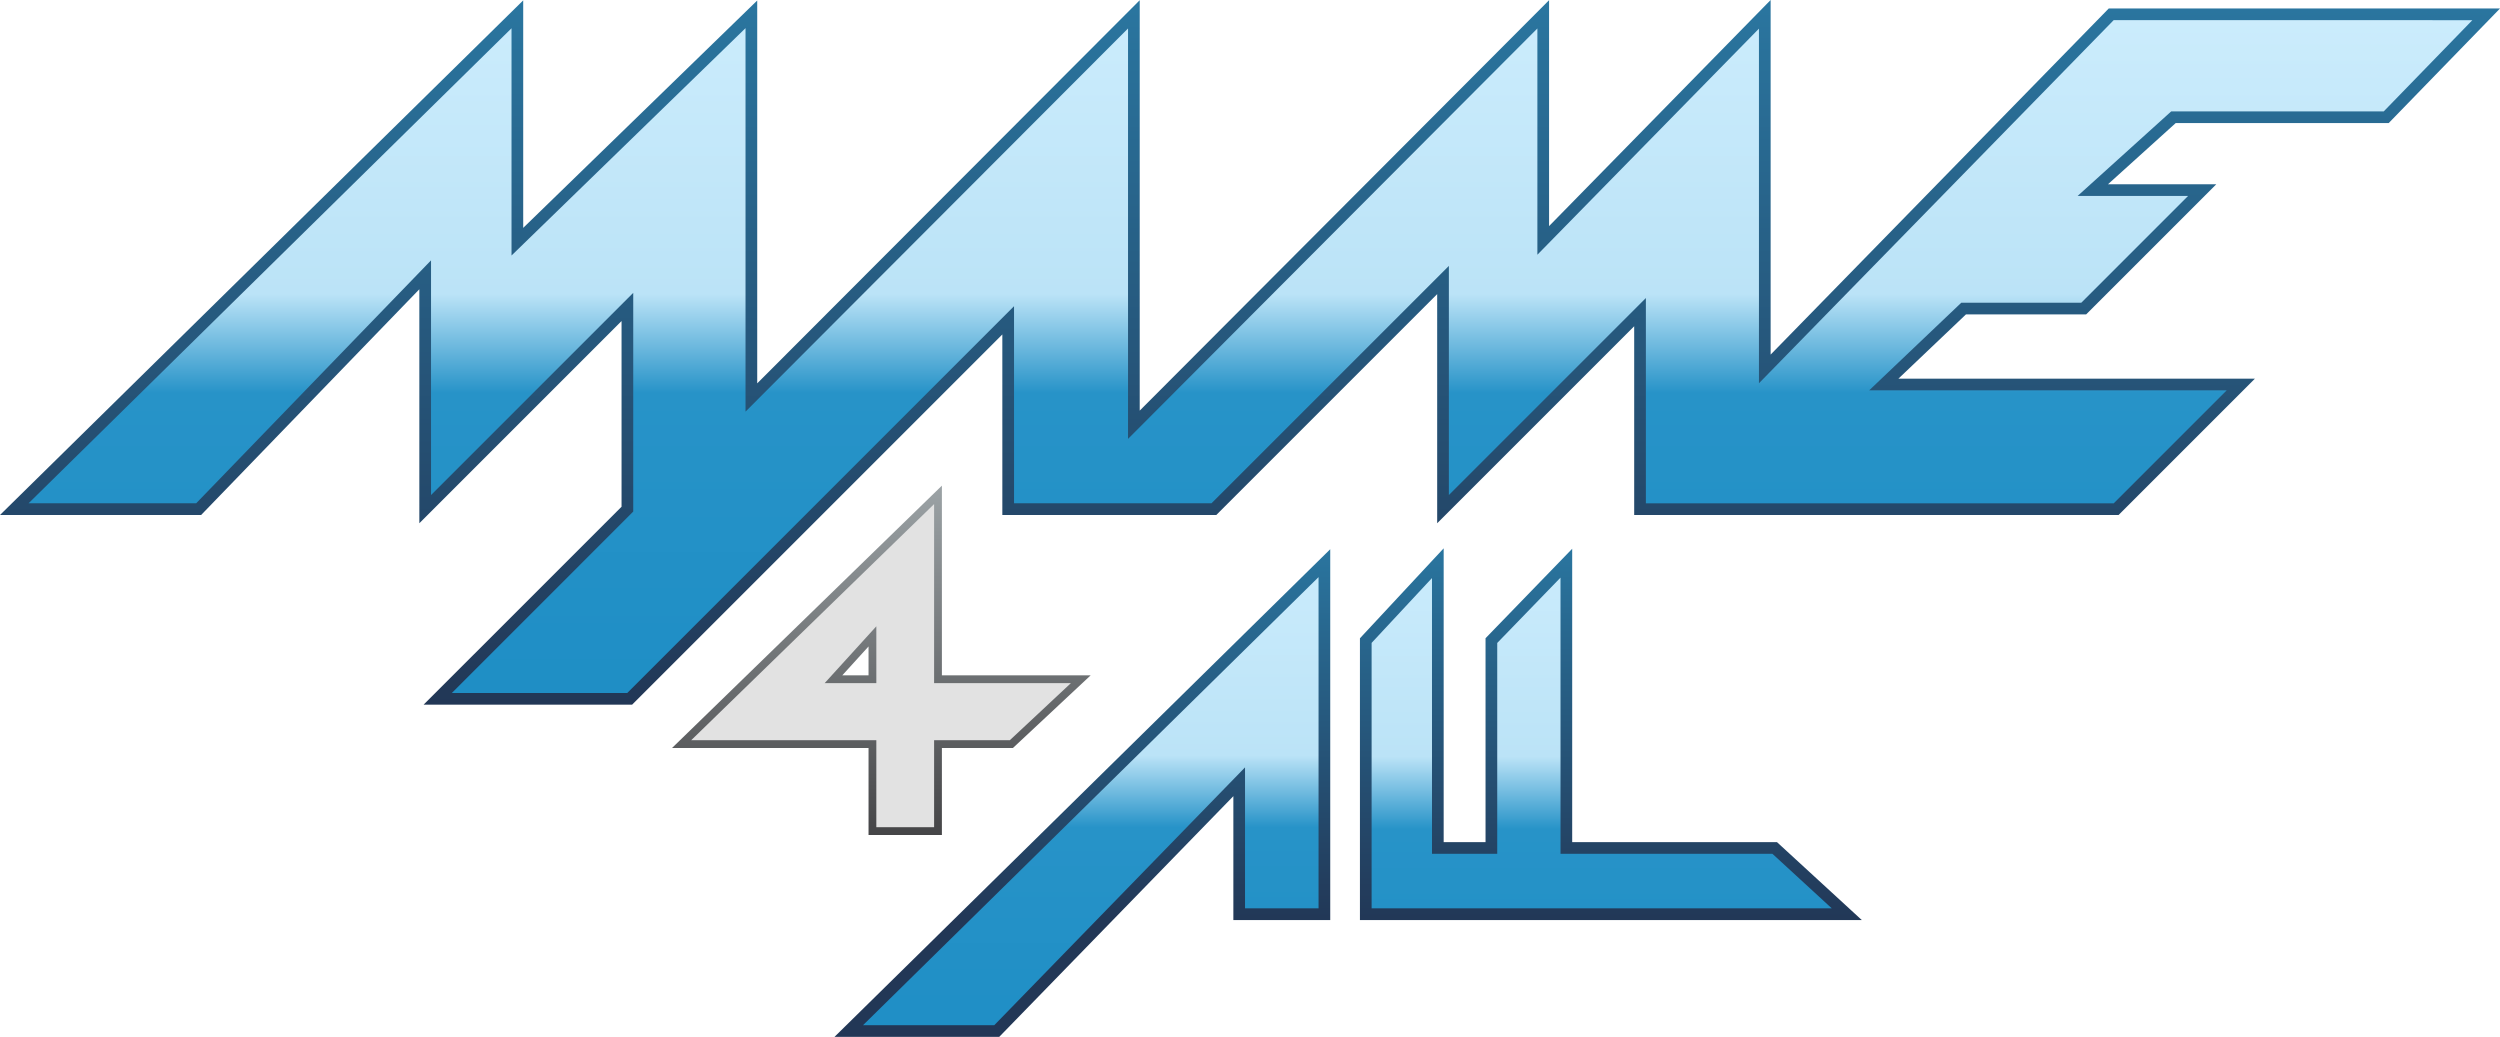 <?xml version="1.0" encoding="utf-8"?>
<!-- Generator: Adobe Illustrator 13.0.0, SVG Export Plug-In . SVG Version: 6.00 Build 14948)  -->
<!DOCTYPE svg PUBLIC "-//W3C//DTD SVG 1.1//EN" "http://www.w3.org/Graphics/SVG/1.1/DTD/svg11.dtd">
<svg version="1.1" id="TEXT" xmlns="http://www.w3.org/2000/svg" xmlns:xlink="http://www.w3.org/1999/xlink" x="0px" y="0px"
	 width="641.883px" height="266.225px" viewBox="-54.704 -17.335 641.883 266.225"
	 enable-background="new -54.704 -17.335 641.883 266.225" xml:space="preserve">
<g>
	
		<linearGradient id="SVGID_1_" gradientUnits="userSpaceOnUse" x1="-387.703" y1="422.882" x2="-387.703" y2="243.83" gradientTransform="matrix(1 0 0 -1 654 409.225)">
		<stop  offset="0.005" style="stop-color:#CBECFC"/>
		<stop  offset="0.401" style="stop-color:#BBE3F7"/>
		<stop  offset="0.543" style="stop-color:#2793C8"/>
		<stop  offset="1" style="stop-color:#1E8EC5"/>
	</linearGradient>
	<polygon fill="url(#SVGID_1_)" points="583.629,-13.657 487.356,-13.657 398.413,77.391 398.413,-13.657 341.528,44.391 
		341.528,-13.657 236.423,91.724 236.423,-13.657 138.214,84.724 138.214,-13.657 78.131,44.724 78.131,-13.657 -51.036,113.391 
		-3.703,113.391 54.464,53.224 54.464,113.391 106.381,61.474 106.381,113.391 57.673,162.099 106.964,162.099 204.151,64.912 
		204.151,113.391 256.964,113.391 315.798,54.558 315.798,113.391 366.381,62.808 366.381,113.391 488.631,113.391 520.631,81.391 
		428.963,81.391 449.463,61.891 480.297,61.891 510.713,31.474 482.631,31.474 503.338,12.766 557.963,12.766 	"/>
	<linearGradient id="SVGID_2_" gradientUnits="userSpaceOnUse" x1="266.238" y1="-17.721" x2="266.238" y2="163.613">
		<stop  offset="0" style="stop-color:#2A76A0"/>
		<stop  offset="1" style="stop-color:#223756"/>
	</linearGradient>
	<path fill="url(#SVGID_2_)" d="M54.048,163.599l50.833-50.83V65.095l-51.917,51.914l-0.002-60.075L-3.066,114.89h-51.638
		L79.631-17.239v58.412l60.083-58.38v98.302l98.209-98.378l-0.002,105.377L343.026-17.287v58.002l56.887-58.05v91.042l86.811-88.866
		h96.908v1.502v-1.502h3.549l-28.582,29.423h-54.684L486.53,29.972h27.807L480.918,63.39l-30.855-0.002l-17.35,16.504h91.537
		l-34.998,34.998H364.879V66.429l-50.583,50.583V58.179l-56.712,56.711H202.65l-0.002-46.355l-95.063,95.064H54.048L54.048,163.599z
		 M107.881,114.011l-46.585,46.586h45.046l99.309-99.312v50.602h50.69l60.957-60.954v58.833l50.582-50.578v52.702h120.129l28.998-29
		h-91.795l23.65-22.5h30.813l27.416-27.417h-28.357l24.025-21.707h54.568l22.752-23.422l-92.094-0.003l-91.074,93.229V-9.982
		l-56.887,58.05V-10.03L234.921,95.353V-10.03l-98.208,98.382v-98.461L76.631,48.269v-58.348L-47.371,111.887h43.033l60.303-62.376
		v60.257l51.917-51.914L107.881,114.011L107.881,114.011z"/>
</g>
<g>
	<g>
		<path fill="#E2E2E2" d="M186.131,157.056v-47.333l-65.833,64h48.999v22.334h16.834v-22.334h18.833l17.834-16.667H186.131z
			 M169.297,157.056h-9.999l9.999-10.999V157.056z"/>
	</g>
	<g>
		<linearGradient id="SVGID_3_" gradientUnits="userSpaceOnUse" x1="171.582" y1="106.779" x2="171.582" y2="197.113">
			<stop  offset="0.005" style="stop-color:#9CA3A6"/>
			<stop  offset="1" style="stop-color:#454547"/>
		</linearGradient>
		<path fill="url(#SVGID_3_)" d="M168.296,197.057v-22.334h-50.464l69.299-67.368v48.7h38.201l-19.975,18.668l-18.226-0.002v22.336
			H168.296L168.296,197.057z M122.761,172.721h47.536v22.335h14.833v-22.335h19.438l15.692-14.666h-34.13v-0.999h1.001h-1.001v0.999
			h-1v-45.966L122.761,172.721L122.761,172.721z M157.036,158.055l13.262-14.586v13.587v0.999H157.036L157.036,158.055z
			 M169.297,157.056v-1.001V157.056L169.297,157.056z M161.559,156.055h6.737v-7.413L161.559,156.055L161.559,156.055z"/>
	</g>
</g>
<g>
	<g>
		<g>
			
				<linearGradient id="SVGID_4_" gradientUnits="userSpaceOnUse" x1="-429.724" y1="284.818" x2="-429.724" y2="154.63" gradientTransform="matrix(1 0 0 -1 654 409.225)">
				<stop  offset="0.005" style="stop-color:#CBECFC"/>
				<stop  offset="0.401" style="stop-color:#BBE3F7"/>
				<stop  offset="0.543" style="stop-color:#2793C8"/>
				<stop  offset="1" style="stop-color:#1E8EC5"/>
			</linearGradient>
			<polygon fill="url(#SVGID_4_)" points="163.214,247.39 285.339,127.265 285.339,217.39 263.464,217.39 263.464,183.39 
				201.214,247.39 			"/>
		</g>
		<g>
			<g>
				<linearGradient id="SVGID_5_" gradientUnits="userSpaceOnUse" x1="223.192" y1="122.279" x2="223.192" y2="219.613">
					<stop  offset="0" style="stop-color:#2A76A0"/>
					<stop  offset="1" style="stop-color:#223756"/>
				</linearGradient>
				<path fill="url(#SVGID_5_)" d="M163.215,248.89v-1.5l1.05,1.068l-1.05-1.068V248.89h-3.667l127.289-125.209v95.208h-24.873
					v-31.807l-60.118,61.808H163.215L163.215,248.89z M166.876,245.89l33.701-0.002l64.384-66.194v36.195h18.877v-85.046
					L166.876,245.89L166.876,245.89z"/>
			</g>
		</g>
	</g>
</g>
<g>
	<g>
		<g>
			
				<linearGradient id="SVGID_6_" gradientUnits="userSpaceOnUse" x1="-296.286" y1="284.835" x2="-296.286" y2="153.835" gradientTransform="matrix(1 0 0 -1 654 409.225)">
				<stop  offset="0.005" style="stop-color:#CBECFC"/>
				<stop  offset="0.401" style="stop-color:#BBE3F7"/>
				<stop  offset="0.543" style="stop-color:#2793C8"/>
				<stop  offset="1" style="stop-color:#1E8EC5"/>
			</linearGradient>
			<polygon fill="url(#SVGID_6_)" points="314.464,127.265 295.964,147.14 295.964,217.39 419.463,217.39 400.963,200.39 
				347.463,200.39 347.463,127.265 328.213,147.14 328.213,200.39 314.464,200.39 			"/>
		</g>
		<g>
			<g>
				<linearGradient id="SVGID_7_" gradientUnits="userSpaceOnUse" x1="358.889" y1="122.279" x2="358.889" y2="219.613">
					<stop  offset="0" style="stop-color:#2A76A0"/>
					<stop  offset="1" style="stop-color:#223756"/>
				</linearGradient>
				<path fill="url(#SVGID_7_)" d="M294.464,218.889v-72.342l18.899-20.307l2.6-2.789v75.437h10.75v-52.357l22.248-22.97v75.329
					h52.586l21.768,19.999H294.464L294.464,218.889z M297.462,147.729v68.16h118.15l-15.234-14.001h-54.414l-0.002-70.919
					l-16.248,16.777v54.142h-16.75v-70.813L297.462,147.729L297.462,147.729z"/>
			</g>
		</g>
	</g>
</g>
</svg>
